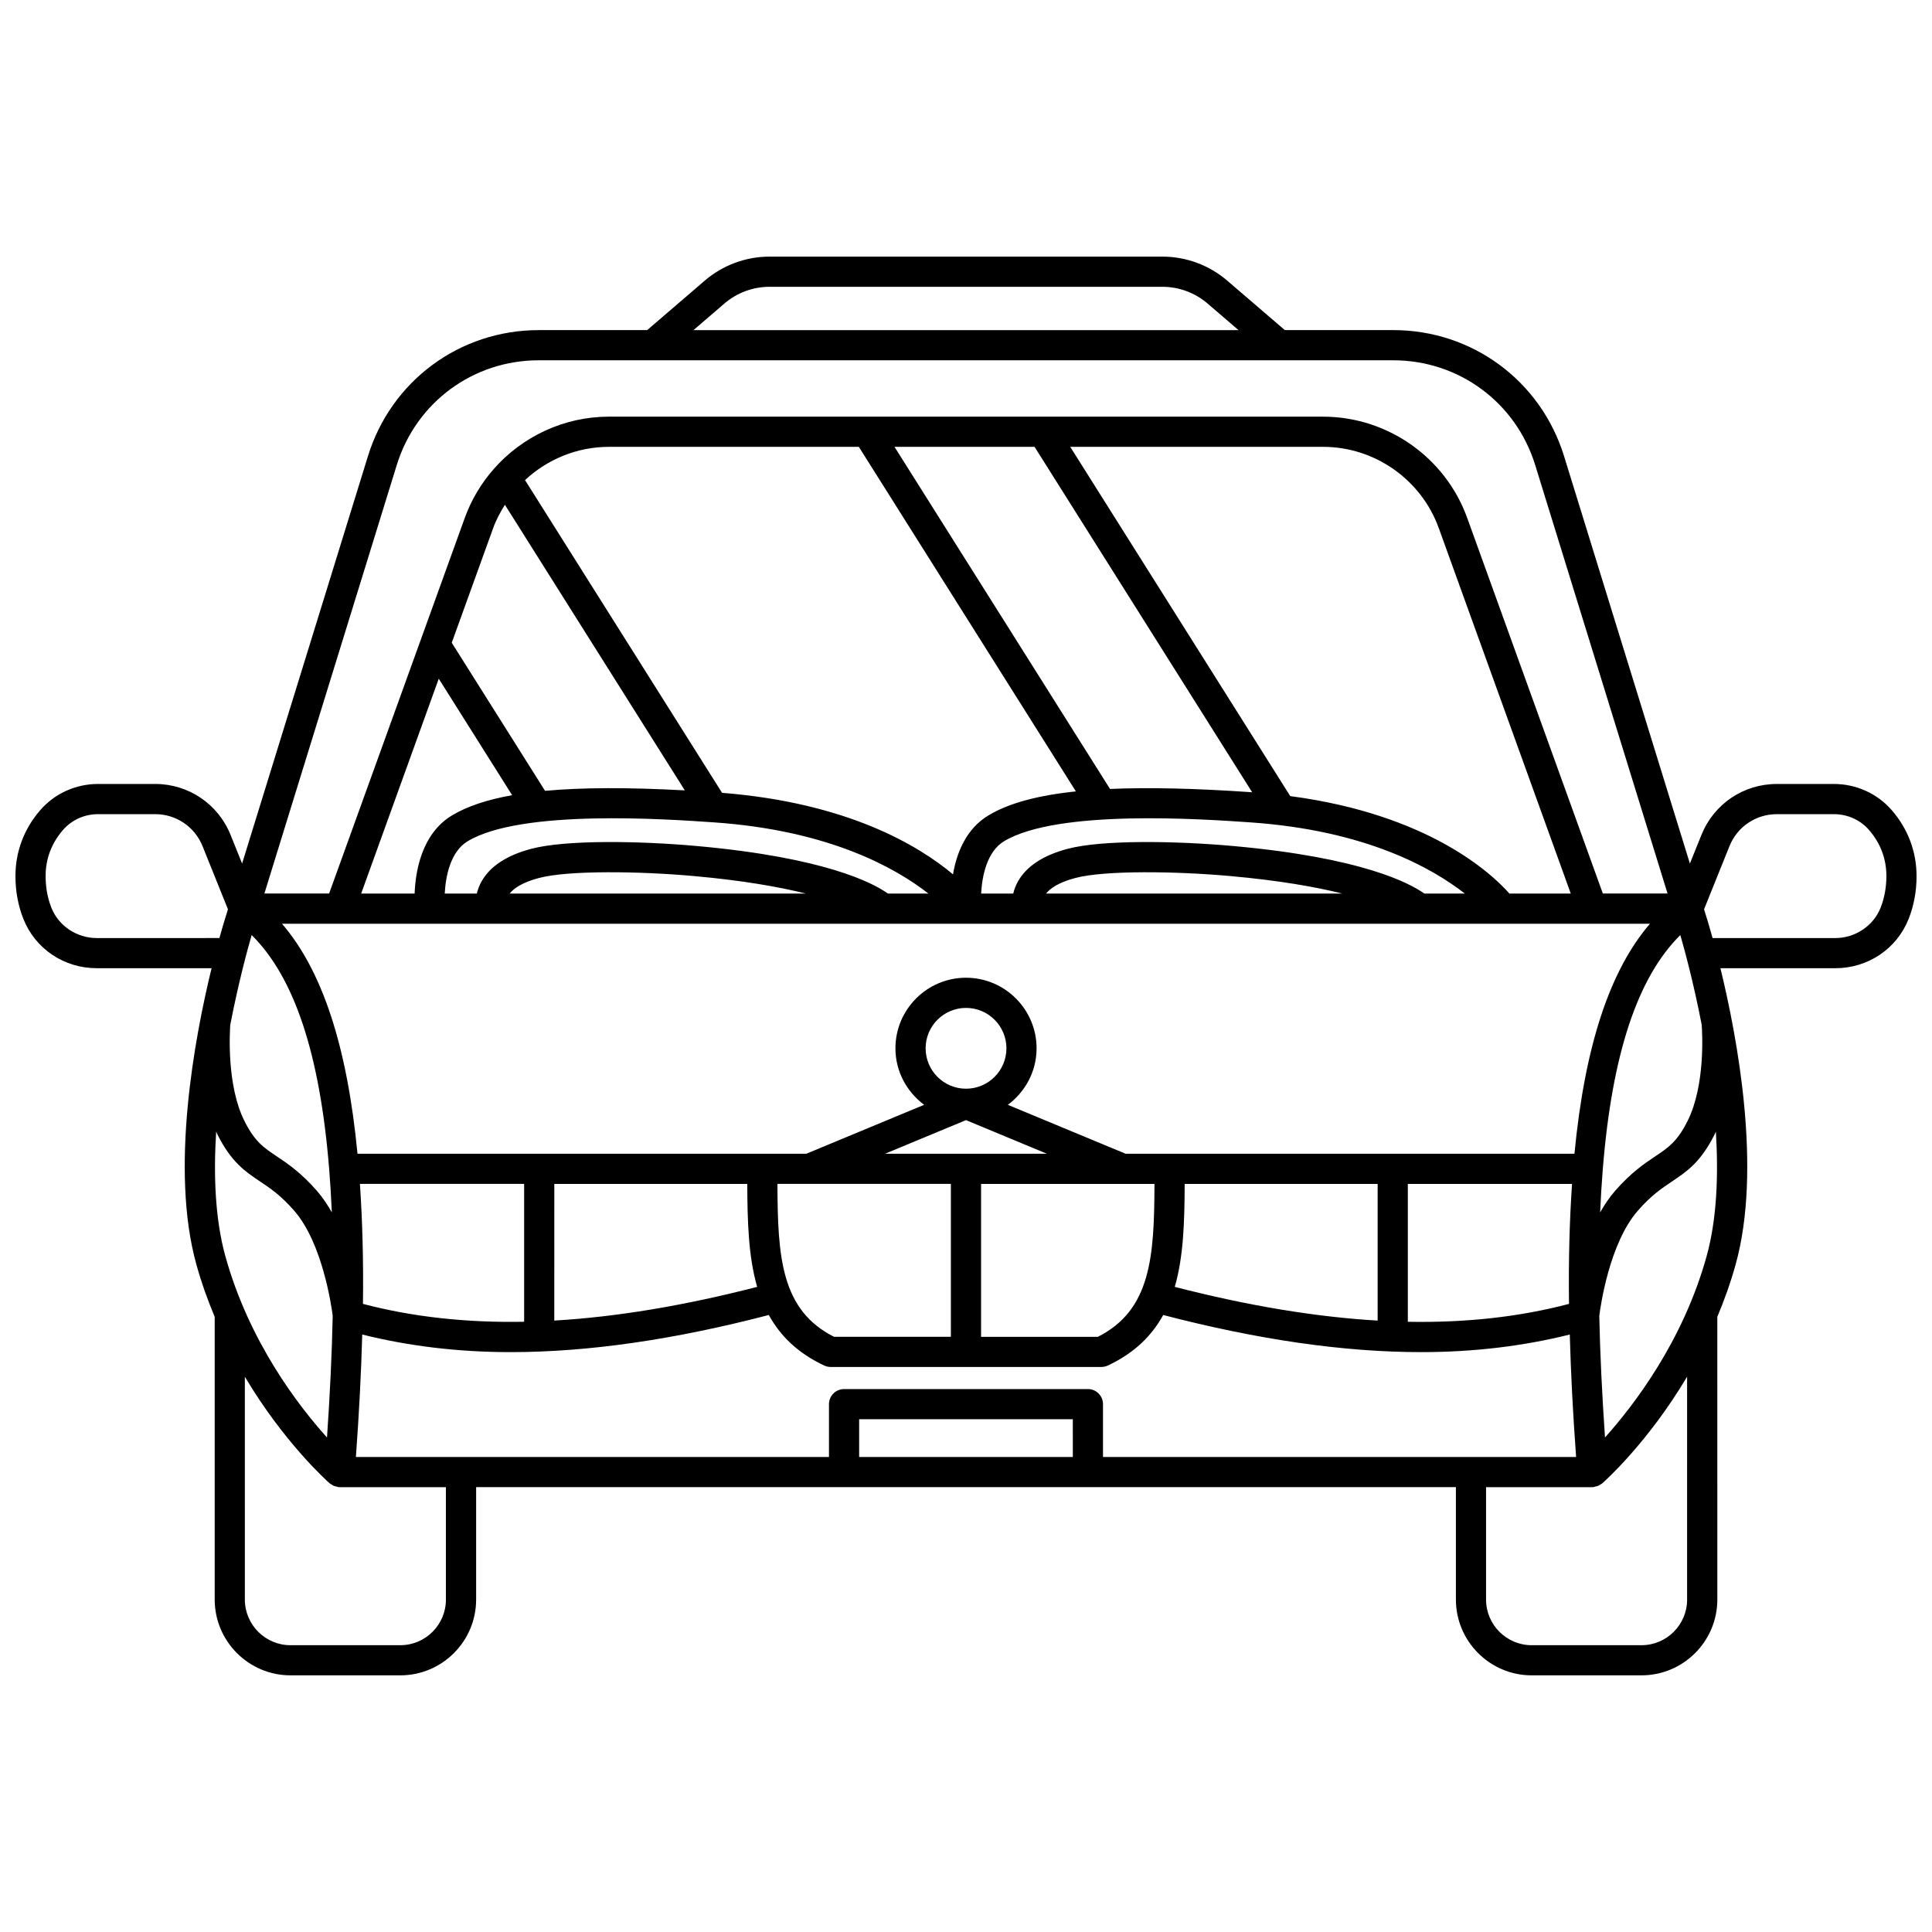 <?xml version="1.0" encoding="UTF-8"?>
<!-- Uploaded to: SVG Repo, www.svgrepo.com, Generator: SVG Repo Mixer Tools -->
<svg width="800px" height="800px" version="1.1" viewBox="144 144 512 512" xmlns="http://www.w3.org/2000/svg">
 <defs>
  <clipPath id="a">
   <path d="m148.09 212h503.81v376h-503.81z"/>
  </clipPath>
 </defs>
 <g clip-path="url(#a)">
  <path d="m645.34 358.71c-3.828-4.414-9.418-6.949-15.34-6.949h-15.125c-8.836 0-16.676 5.297-19.98 13.5l-3.055 7.59-33.355-107.99c-6.168-19.969-24.355-33.383-45.25-33.383h-28.746l-15.238-13.09c-4.789-4.117-10.902-6.383-17.219-6.383h-104.07c-6.316 0-12.43 2.266-17.219 6.383l-15.234 13.094h-28.746c-20.895 0-39.082 13.414-45.25 33.383l-33.355 107.98-3.055-7.594c-3.305-8.195-11.145-13.496-19.98-13.496h-15.129c-5.922 0-11.516 2.535-15.34 6.953-4.297 4.957-6.562 10.992-6.562 17.461 0 4.012 0.707 7.828 2.102 11.352 3.152 7.934 10.785 13.062 19.449 13.062h30.426c-4.531 18.578-11.027 53.305-4.039 78.48 1.363 4.914 3.031 9.535 4.867 13.91v74.918c0 11.074 9.012 20.09 20.09 20.09h29.102c11.074 0 20.09-9.012 20.09-20.09v-29.793h259.65v29.793c0 11.074 9.012 20.09 20.09 20.09h29.102c11.074 0 20.09-9.012 20.09-20.09l-0.008-74.914c1.836-4.375 3.504-8.996 4.867-13.91 6.984-25.184 0.488-59.91-4.039-78.48h30.426c8.664 0 16.297-5.125 19.449-13.062 1.395-3.523 2.102-7.34 2.102-11.352-0.008-6.473-2.273-12.508-6.57-17.469zm-49.074 118.22c-6.246 22.508-19.262 39.469-26.926 48.012-0.785-11.465-1.305-22.234-1.512-32.234 0.316-2.508 2.66-19.203 10.203-27.848 3.551-4.07 6.356-5.949 9.07-7.766 3.91-2.617 7.602-5.09 11.297-12.477 0.117-0.23 0.211-0.48 0.324-0.715 0.711 11.527 0.273 23.188-2.457 33.027zm-159.96 53.18v-13.996c0-2.207-1.793-4-4-4l-64.621 0.004c-2.207 0-4 1.793-4 4v13.996l-125.37-0.004c0.848-11.504 1.398-22.301 1.68-32.445 12.234 3.043 25.273 4.66 39.344 4.66 20.586 0 43.285-3.297 68.402-9.836 3.016 5.484 7.598 10.062 14.684 13.391 0.531 0.25 1.113 0.379 1.699 0.379h71.754c0.586 0 1.168-0.129 1.699-0.379 7.086-3.328 11.668-7.906 14.684-13.391 25.117 6.539 47.812 9.836 68.402 9.836 14.066 0 27.109-1.617 39.344-4.66 0.281 10.145 0.832 20.941 1.68 32.445zm-7.996 0h-56.629v-9.996h56.625zm-224.58-53.18c-2.727-9.832-3.168-21.492-2.445-33.023 0.109 0.23 0.203 0.477 0.32 0.707 3.695 7.387 7.387 9.855 11.297 12.477 2.715 1.816 5.519 3.695 9.07 7.766 7.516 8.621 9.879 25.352 10.199 27.852-0.207 10-0.727 20.781-1.512 32.242-7.668-8.512-20.664-25.445-26.93-48.02zm6.961-85.133c11.305 11.176 18.078 31.473 20.535 61.934 0 0.004-0.004 0.008-0.004 0.012 0 0.012 0.008 0.023 0.008 0.035 0.297 3.691 0.535 7.512 0.707 11.504-1.16-2.039-2.453-3.973-3.941-5.684-4.25-4.871-7.797-7.246-10.648-9.156-3.519-2.356-5.848-3.914-8.594-9.41-4.648-9.305-3.894-23.109-3.731-25.438 2.184-11.305 4.633-20.211 5.668-23.797zm333.32-11c-4.582-5.184-21.305-20.965-58.082-25.82l-58.305-92.562h66.984c13.699 0 26.031 8.66 30.684 21.543l34.977 96.84zm-22.555 0c-3.945-2.812-16.621-9.523-50.543-12.586-15.309-1.383-34.863-1.691-44.012 0.742-6.414 1.703-10.82 4.582-13.094 8.566-0.656 1.148-1.043 2.258-1.285 3.281h-8.504c0.219-4.59 1.535-11.133 6.047-13.852 14.199-8.562 52.703-5.883 65.355-5.008 30.543 2.121 48.145 12.113 56.766 18.859l-10.73 0.004zm-21.754 0h-78.477c1.051-1.324 3.223-2.922 7.731-4.117 7.805-2.074 26.648-1.824 41.242-0.504 12.953 1.168 22.484 2.879 29.504 4.621zm-120.4 0c-3.945-2.812-16.621-9.523-50.543-12.586-15.309-1.383-34.859-1.691-44.012 0.742-6.414 1.703-10.82 4.582-13.094 8.566-0.656 1.148-1.043 2.258-1.285 3.281h-8.504c0.219-4.59 1.535-11.133 6.047-13.852 14.199-8.562 52.699-5.883 65.355-5.008 30.543 2.121 48.145 12.113 56.766 18.859l-10.73 0.004zm-21.75 0h-78.48c1.051-1.324 3.223-2.922 7.731-4.117 7.805-2.074 26.648-1.824 41.242-0.504 12.953 1.168 22.488 2.879 29.508 4.621zm60.617-118.38 57.664 91.539c-14.988-1.035-27.402-1.328-37.664-0.875l-57.117-90.664zm-46.57 0 57.523 91.312c-10.324 1.078-17.902 3.18-23.195 6.371-6.023 3.633-8.438 10.133-9.375 15.613-8.977-7.539-27.824-18.973-61.199-21.605l-52.215-82.879c5.922-5.519 13.812-8.812 22.234-8.812zm-96.91 21.547c0.801-2.215 1.898-4.25 3.117-6.191l47.68 75.684c-15.031-0.812-27.242-0.785-37.039 0.125l-24.727-39.25zm-14.414 39.898 19.449 30.871c-6.719 1.199-11.98 2.973-15.945 5.363-8.078 4.871-9.684 14.898-9.902 20.699h-14.16zm13.895 64.934h0.012 0.016 103.69 0.016 38.422 0.012 0.016 103.69 0.016 45.895 0.012 0.012 15.285c-10.66 12.375-17.277 32.418-20.016 60.949h-118.96l-31.199-12.957c4.594-3.41 7.617-8.828 7.617-14.977 0-10.312-8.395-18.703-18.703-18.703-10.312 0-18.703 8.395-18.703 18.703 0 6.144 3.019 11.562 7.613 14.973l-31.211 12.961h-118.96c-2.738-28.527-9.352-48.574-20.016-60.949zm90.859 109.47c-14.055-7.086-14.941-21.184-15-40.523h8.414 0.035 37.512v40.523zm-124.84-8.723c0.148-11.543-0.148-22.074-0.805-31.801h43.516v36.535c-15.434 0.289-29.621-1.297-42.711-4.734zm50.707-31.797h51.141c0.031 10.008 0.309 19.309 2.621 27.289-19.422 4.992-37.281 7.969-53.766 8.93zm109.11-25.227c-5.906 0-10.707-4.801-10.707-10.707s4.801-10.707 10.707-10.707 10.707 4.801 10.707 10.707-4.801 10.707-10.707 10.707zm21.434 17.23h-42.887l21.445-8.906zm-17.445 7.996h37.488 0.008 0.012 8.445c-0.055 19.34-0.949 33.438-15 40.523h-30.953zm53.957 0h51.141v36.223c-16.48-0.961-34.348-3.934-53.766-8.934 2.316-7.981 2.594-17.285 2.625-27.289zm59.137 0h43.516c-0.656 9.723-0.953 20.254-0.805 31.801-13.09 3.438-27.273 5.027-42.711 4.738zm77.875-42.184c0.164 2.195 0.973 16.082-3.727 25.48-2.746 5.492-5.074 7.051-8.594 9.41-2.852 1.91-6.398 4.285-10.645 9.156-1.488 1.707-2.781 3.644-3.945 5.684 0.172-3.992 0.41-7.816 0.707-11.508 0-0.012 0.008-0.023 0.008-0.035 0-0.004-0.004-0.008-0.004-0.012 2.453-30.465 9.234-50.758 20.535-61.934 1.039 3.566 3.481 12.457 5.664 23.758zm-259.01-191.11c3.34-2.871 7.602-4.449 12.008-4.449h104.07c4.406 0 8.668 1.578 12.004 4.449l8.18 7.031h-144.43zm-86.805 42.773c5.125-16.598 20.246-27.746 37.609-27.746h226.47c17.371 0 32.484 11.152 37.609 27.746l35.082 113.57h-17.148l-35.953-99.555c-5.793-16.047-21.152-26.82-38.207-26.82l-189.23-0.004c-11.906 0-22.977 5.266-30.551 13.898-0.02 0.027-0.043 0.047-0.062 0.074-3.242 3.715-5.856 8.039-7.594 12.852l-35.953 99.551h-17.152zm-79.508 125.37c-5.281 0-10.113-3.219-12.012-8.012-1.023-2.578-1.543-5.406-1.543-8.406 0-4.582 1.551-8.695 4.609-12.227 2.309-2.664 5.695-4.191 9.297-4.191h15.125c5.559 0 10.488 3.332 12.562 8.484l6.731 16.73-0.84 2.723c-0.117 0.367-0.652 2.113-1.422 4.898zm92.531 175.31c0 6.664-5.422 12.09-12.09 12.09h-29.102c-6.664 0-12.09-5.422-12.09-12.09l-0.004-59.059c10.355 17.418 21.793 27.652 22.492 28.27 0.133 0.117 0.301 0.172 0.449 0.27 0.188 0.125 0.363 0.246 0.57 0.344 0.277 0.125 0.562 0.188 0.863 0.246 0.156 0.031 0.285 0.117 0.445 0.129 0.105 0.008 0.207 0.012 0.312 0.012h28.148v29.789zm328.93 0c0 6.664-5.422 12.09-12.09 12.09h-29.102c-6.664 0-12.09-5.422-12.09-12.09v-29.793h28.148c0.105 0 0.207-0.004 0.312-0.012 0.16-0.012 0.293-0.098 0.445-0.129 0.301-0.059 0.586-0.125 0.863-0.246 0.207-0.094 0.383-0.215 0.57-0.344 0.145-0.098 0.316-0.152 0.449-0.27 0.703-0.617 12.137-10.852 22.492-28.27l-0.004 59.062zm51.262-183.32c-1.902 4.793-6.731 8.012-12.012 8.012h-32.5c-0.77-2.777-1.305-4.519-1.418-4.887l-0.844-2.734 6.731-16.727c2.074-5.156 7.004-8.488 12.562-8.488h15.125c3.602 0 6.988 1.527 9.297 4.188 3.059 3.535 4.609 7.648 4.609 12.23-0.008 3-0.527 5.828-1.551 8.406z"/>
 </g>
</svg>